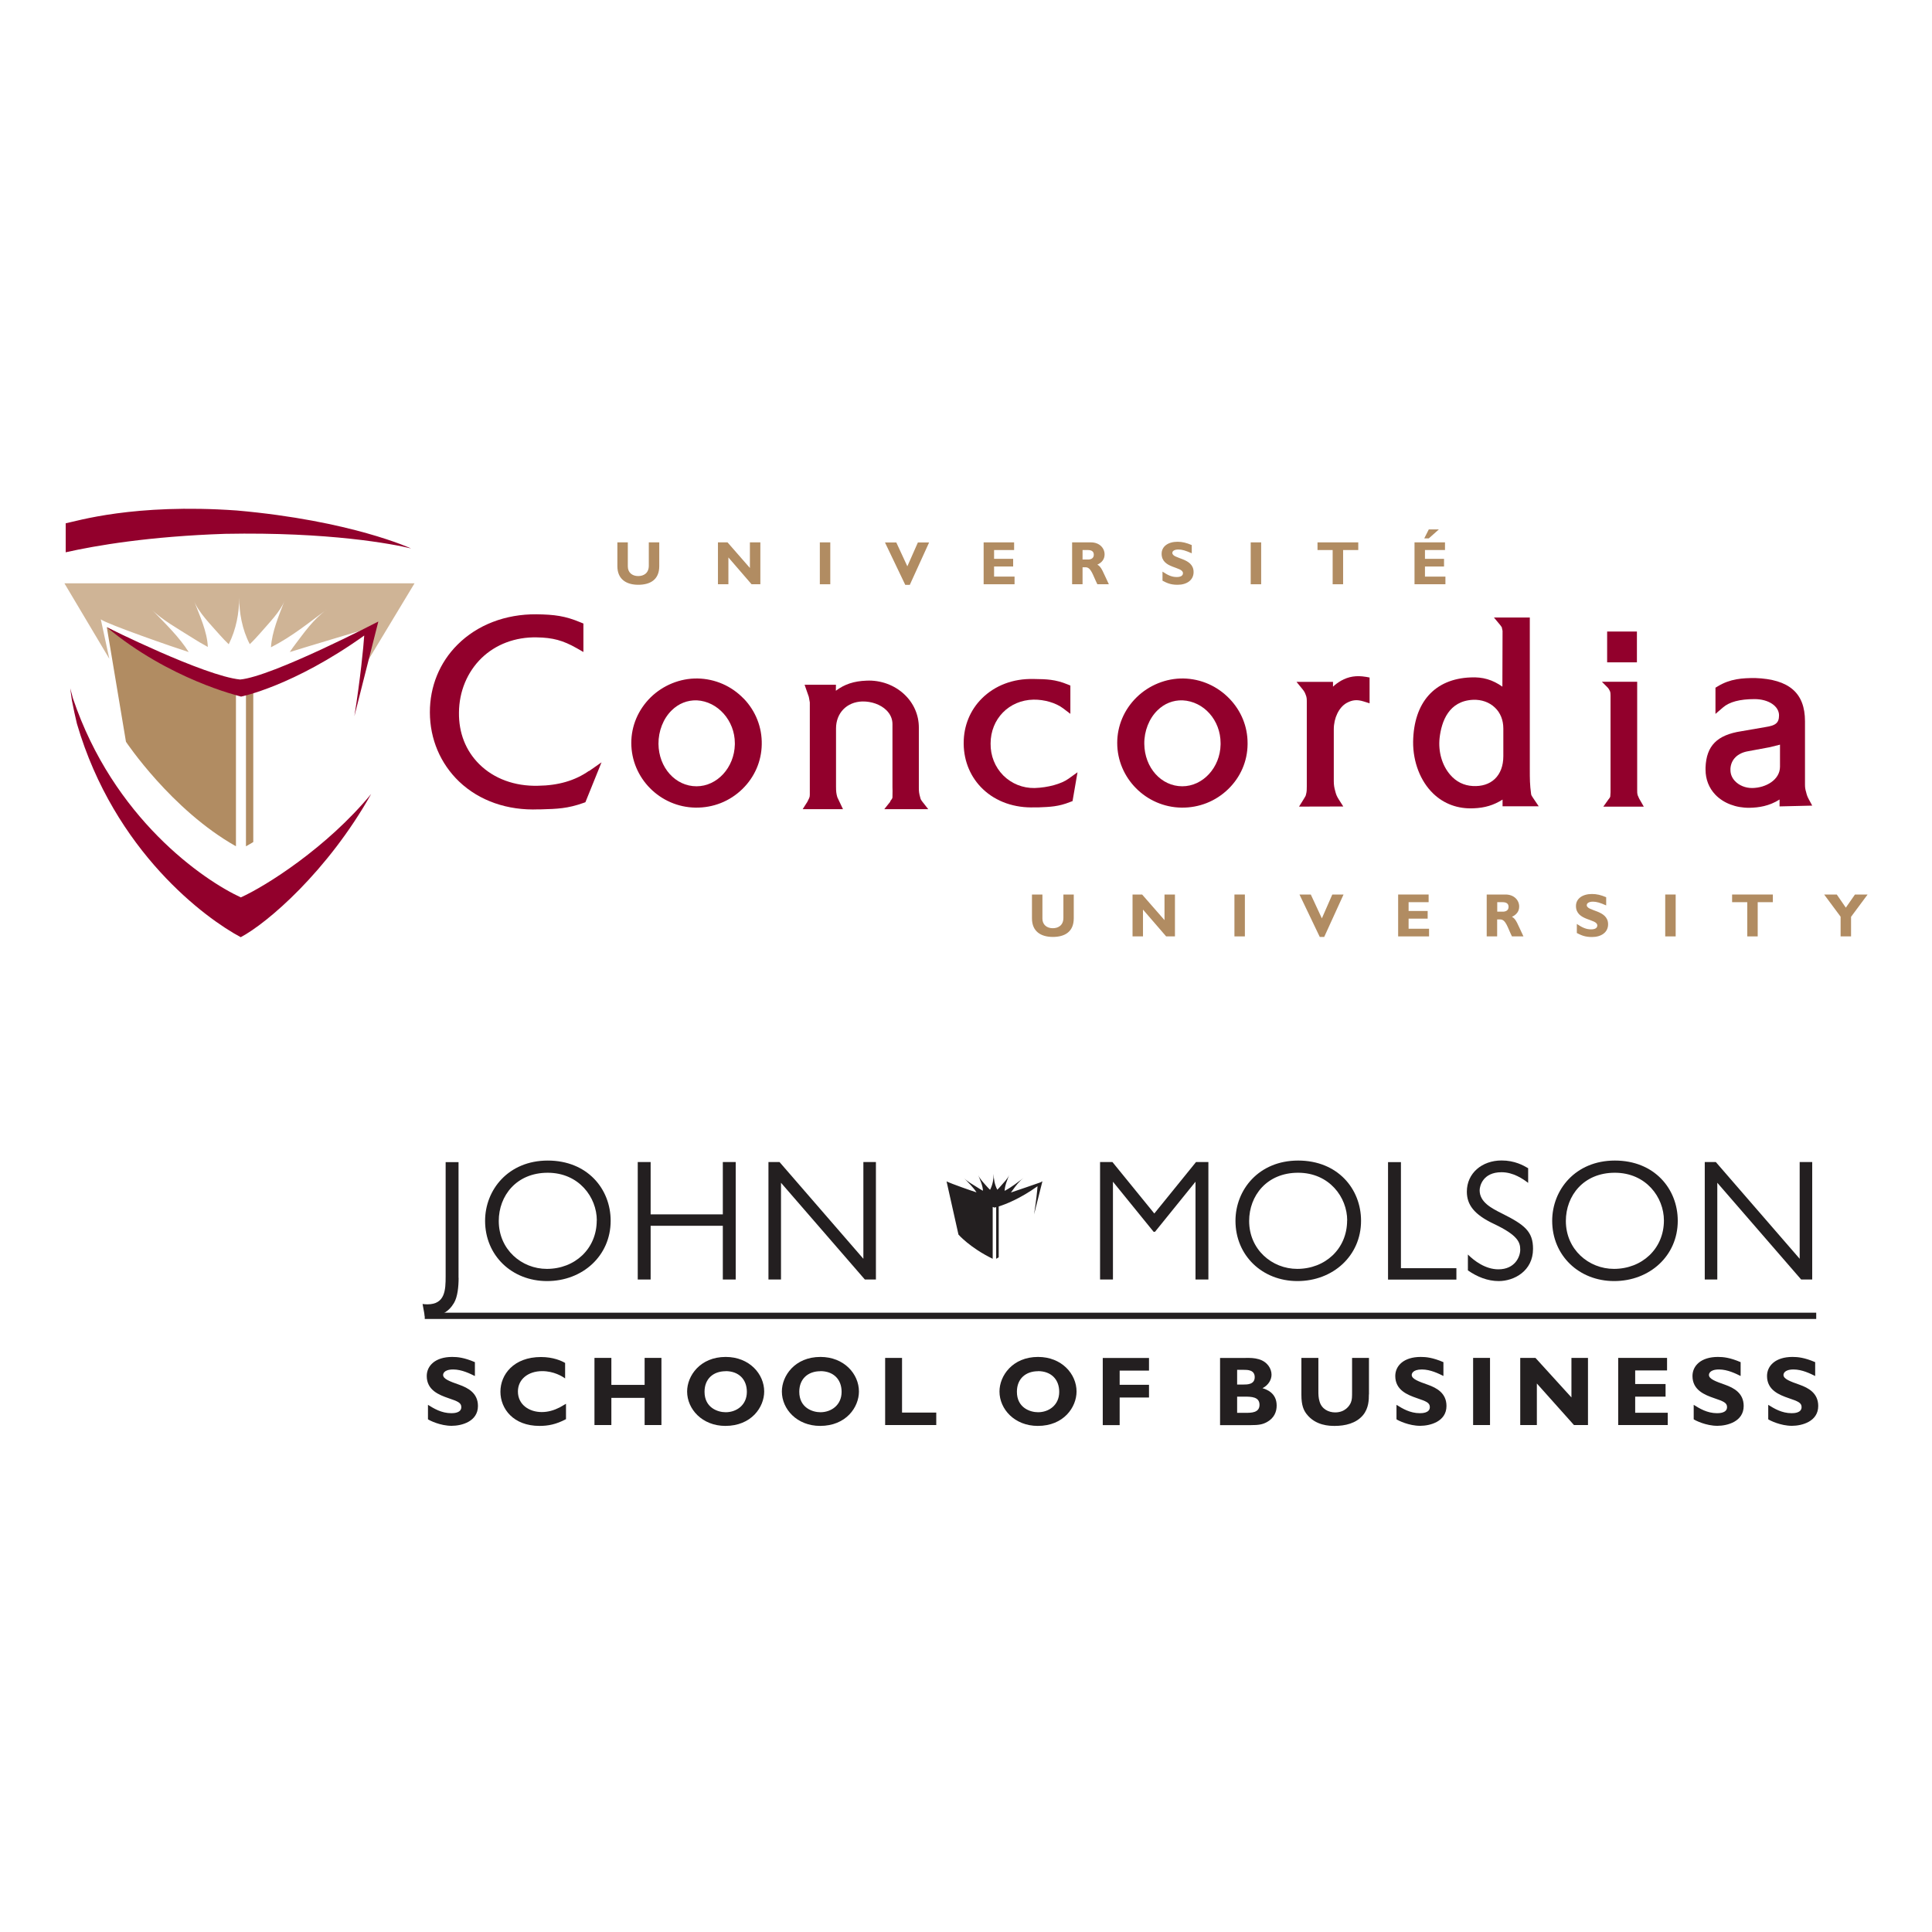 <svg width="300" height="300" viewBox="0 0 300 300" fill="none" xmlns="http://www.w3.org/2000/svg">
<path d="M71.214 198.411C71.214 199.804 71.052 201.386 70.497 202.319C69.673 203.712 68.442 204.429 66.59 204.429C66.454 204.429 66.184 204.429 65.968 204.402L65.616 202.481C65.832 202.508 66.049 202.536 66.36 202.536C69.118 202.536 69.199 200.318 69.199 198.181V180.454H71.201V198.425L71.214 198.411Z" fill="#231F20"/>
<path d="M75.325 189.568C75.325 184.754 78.935 180.211 85.061 180.211C91.186 180.211 94.823 184.592 94.823 189.568C94.823 195.018 90.442 198.925 84.952 198.925C79.463 198.925 75.325 194.936 75.325 189.568ZM92.674 189.514C92.674 185.904 89.888 182.104 85.047 182.104C80.206 182.104 77.448 185.66 77.448 189.595C77.448 194.03 81.004 197.032 84.912 197.032C89.266 197.032 92.66 193.909 92.66 189.514H92.674Z" fill="#231F20"/>
<path d="M114.241 198.682H112.24V190.339H101.03V198.682H99.029V180.44H101.03V188.567H112.24V180.44H114.241V198.682Z" fill="#231F20"/>
<path d="M136.012 198.682H134.294L121.273 183.659V198.682H119.325V180.44H121.043L134.064 195.463V180.44H136.012V198.682Z" fill="#231F20"/>
<path d="M73.729 213.665C73.013 213.314 71.714 212.651 70.376 212.651C68.848 212.651 68.807 213.395 68.807 213.503C68.807 214.125 69.835 214.504 71.336 215.031C72.647 215.504 74.216 216.302 74.216 218.317C74.216 220.737 71.687 221.4 70.132 221.4C68.374 221.4 66.711 220.575 66.454 220.386V218.141C67.36 218.709 68.55 219.439 70.078 219.439C70.416 219.439 71.633 219.426 71.633 218.493C71.633 217.803 71.038 217.587 69.659 217.114C68.158 216.6 66.265 215.856 66.265 213.665C66.265 212.07 67.59 210.704 70.213 210.704C71.038 210.704 72.079 210.799 73.743 211.515V213.652L73.729 213.665Z" fill="#231F20"/>
<path d="M87.873 220.372C86.345 221.184 85.101 221.414 83.776 221.414C79.719 221.414 77.705 218.763 77.705 216.1C77.705 213.436 79.773 210.718 84.006 210.718C85.899 210.718 87.211 211.313 87.751 211.637V214.044C87.319 213.72 85.994 212.908 84.195 212.908C82.018 212.908 80.422 214.166 80.422 216.072C80.422 218.114 82.167 219.264 84.128 219.264C85.101 219.264 86.021 218.993 86.9 218.547L87.887 217.979V220.386L87.873 220.372Z" fill="#231F20"/>
<path d="M102.707 221.279H100.097V217.06H94.932V221.279H92.308V210.854H94.932V215.045H100.097V210.854H102.707V221.279Z" fill="#231F20"/>
<path d="M112.645 221.414C109.035 221.414 106.696 218.804 106.696 216.072C106.696 213.638 108.711 210.704 112.686 210.704C116.364 210.704 118.663 213.354 118.663 216.072C118.663 218.493 116.689 221.414 112.632 221.414H112.645ZM112.672 212.922C110.806 212.922 109.4 214.058 109.4 216.113C109.4 218.601 111.456 219.291 112.686 219.291C114.349 219.291 115.972 218.195 115.972 216.126C115.972 214.179 114.701 212.908 112.672 212.908V212.922Z" fill="#231F20"/>
<path d="M127.357 221.414C123.747 221.414 121.408 218.804 121.408 216.072C121.408 213.638 123.422 210.704 127.398 210.704C131.076 210.704 133.375 213.354 133.375 216.072C133.375 218.493 131.4 221.414 127.344 221.414H127.357ZM127.384 212.922C125.518 212.922 124.112 214.058 124.112 216.113C124.112 218.601 126.167 219.291 127.398 219.291C129.061 219.291 130.684 218.195 130.684 216.126C130.684 214.179 129.413 212.908 127.384 212.908V212.922Z" fill="#231F20"/>
<path d="M145.396 221.279H137.445V210.854H140.068V219.345H145.382V221.292L145.396 221.279Z" fill="#231F20"/>
<path d="M161.149 221.414C157.538 221.414 155.199 218.804 155.199 216.072C155.199 213.638 157.214 210.704 161.189 210.704C164.867 210.704 167.166 213.354 167.166 216.072C167.166 218.493 165.192 221.414 161.149 221.414ZM161.176 212.922C159.31 212.922 157.904 214.058 157.904 216.113C157.904 218.601 159.959 219.291 161.189 219.291C162.853 219.291 164.475 218.195 164.475 216.126C164.475 214.179 163.204 212.908 161.176 212.908V212.922Z" fill="#231F20"/>
<path d="M178.416 212.827H173.86V215.031H178.416V217.005H173.86V221.292H171.236V210.866H178.416V212.84V212.827Z" fill="#231F20"/>
<path d="M193.426 210.854C194.17 210.854 194.751 210.854 195.454 211.056C196.82 211.448 197.442 212.544 197.442 213.463C197.442 214.207 196.996 215.072 196.036 215.559C196.59 215.721 198.24 216.249 198.24 218.25C198.24 219.17 197.902 220.157 196.752 220.806C196.049 221.198 195.427 221.292 194.251 221.292H189.45V210.867H193.426V210.854ZM192.101 212.72V214.991H193.074C193.669 214.991 194.832 214.991 194.832 213.842C194.832 212.693 193.683 212.706 193.115 212.706H192.087L192.101 212.72ZM192.101 216.884V219.386H193.385C194.291 219.386 195.576 219.386 195.576 218.142C195.576 216.898 194.332 216.871 193.264 216.871H192.101V216.884Z" fill="#231F20"/>
<path d="M212.559 216.519C212.559 217.344 212.546 218.642 211.654 219.737C210.585 221.022 208.868 221.414 207.259 221.414C206.448 221.414 204.284 221.387 202.878 219.562C202.459 219.007 202.08 218.277 202.08 216.6V210.854H204.717V216.019C204.717 216.452 204.717 217.06 204.906 217.642C205.244 218.804 206.299 219.318 207.326 219.318C208.841 219.318 209.544 218.318 209.76 217.79C209.95 217.331 209.95 216.938 209.95 216.019V210.854H212.573V216.519H212.559Z" fill="#231F20"/>
<path d="M224.148 213.665C223.431 213.314 222.133 212.651 220.794 212.651C219.266 212.651 219.212 213.395 219.212 213.503C219.212 214.125 220.24 214.504 221.741 215.031C223.053 215.504 224.608 216.302 224.608 218.317C224.608 220.737 222.079 221.4 220.524 221.4C218.766 221.4 217.103 220.575 216.846 220.386V218.141C217.752 218.709 218.942 219.439 220.47 219.439C220.808 219.439 222.025 219.426 222.025 218.493C222.025 217.803 221.43 217.587 220.051 217.114C218.55 216.6 216.657 215.856 216.657 213.665C216.657 212.07 217.982 210.704 220.605 210.704C221.43 210.704 222.471 210.799 224.134 211.515V213.652L224.148 213.665Z" fill="#231F20"/>
<path d="M231.369 221.279H228.745V210.854H231.369V221.279Z" fill="#231F20"/>
<path d="M246.581 221.279H244.404L238.643 214.829V221.279H236.061V210.854H238.427L244.012 216.993V210.854H246.581V221.279Z" fill="#231F20"/>
<path d="M258.967 221.279H251.273V210.854H258.859V212.801H253.91V214.91H258.629V216.871H253.91V219.372H258.967V221.279Z" fill="#231F20"/>
<path d="M270.285 213.665C269.568 213.314 268.27 212.651 266.931 212.651C265.403 212.651 265.363 213.395 265.363 213.503C265.363 214.125 266.391 214.504 267.891 215.031C269.203 215.504 270.758 216.302 270.758 218.317C270.758 220.737 268.23 221.4 266.674 221.4C264.917 221.4 263.253 220.575 262.997 220.386V218.141C263.902 218.709 265.092 219.439 266.62 219.439C266.958 219.439 268.175 219.426 268.175 218.493C268.175 217.803 267.58 217.587 266.201 217.114C264.7 216.6 262.807 215.856 262.807 213.665C262.807 212.07 264.132 210.704 266.756 210.704C267.58 210.704 268.622 210.799 270.285 211.515V213.652V213.665Z" fill="#231F20"/>
<path d="M281.86 213.665C281.143 213.314 279.845 212.651 278.506 212.651C276.978 212.651 276.938 213.395 276.938 213.503C276.938 214.125 277.965 214.504 279.466 215.031C280.778 215.504 282.333 216.302 282.333 218.317C282.333 220.737 279.804 221.4 278.249 221.4C276.492 221.4 274.828 220.575 274.571 220.386V218.141C275.477 218.709 276.667 219.439 278.195 219.439C278.533 219.439 279.75 219.426 279.75 218.493C279.75 217.803 279.155 217.587 277.776 217.114C276.275 216.6 274.382 215.856 274.382 213.665C274.382 212.07 275.707 210.704 278.331 210.704C279.155 210.704 280.197 210.799 281.86 211.515V213.652V213.665Z" fill="#231F20"/>
<path d="M187.638 198.682H185.637V183.496L179.349 191.272H179.133L172.818 183.496V198.682H170.817V180.44H172.737L179.241 188.432L185.718 180.44H187.638V198.682Z" fill="#231F20"/>
<path d="M191.844 189.567C191.844 184.753 195.454 180.21 201.58 180.21C207.705 180.21 211.343 184.591 211.343 189.567C211.343 195.017 206.961 198.924 201.471 198.924C195.982 198.924 191.844 194.935 191.844 189.567ZM209.193 189.513C209.193 185.903 206.407 182.103 201.566 182.103C196.725 182.103 193.967 185.659 193.967 189.594C193.967 194.029 197.523 197.031 201.431 197.031C205.785 197.031 209.179 193.908 209.179 189.513H209.193Z" fill="#231F20"/>
<path d="M217.536 196.924H226.149V198.695H215.534V180.454H217.536V196.924Z" fill="#231F20"/>
<path d="M237.305 183.686C236.48 183.064 235.006 182.023 233.154 182.023C230.26 182.023 229.759 184.159 229.759 184.835C229.759 186.674 231.612 187.621 233.208 188.419C236.764 190.19 238.048 191.231 238.048 193.922C238.048 197.37 235.101 198.925 232.721 198.925C231.004 198.925 229.354 198.263 227.934 197.262V194.801C228.894 195.761 230.638 197.1 232.667 197.1C235.236 197.1 236.061 195.153 236.061 194.057C236.061 192.908 235.709 191.813 231.964 190.041C228.894 188.594 227.772 187.066 227.772 185.038C227.772 182.171 230.125 180.197 233.167 180.197C235.195 180.197 236.561 180.968 237.291 181.401V183.672L237.305 183.686Z" fill="#231F20"/>
<path d="M241.023 189.567C241.023 184.753 244.634 180.21 250.759 180.21C256.885 180.21 260.522 184.591 260.522 189.567C260.522 195.017 256.141 198.924 250.651 198.924C245.161 198.924 241.023 194.935 241.023 189.567ZM258.372 189.513C258.372 185.903 255.587 182.103 250.746 182.103C245.905 182.103 243.146 185.659 243.146 189.594C243.146 194.029 246.703 197.031 250.61 197.031C254.965 197.031 258.372 193.908 258.372 189.513Z" fill="#231F20"/>
<path d="M281.4 198.682H279.683L266.661 183.659V198.682H264.714V180.44H266.431L279.453 195.463V180.44H281.4V198.682Z" fill="#231F20"/>
<path d="M161.866 183.429C161.866 183.429 161.757 183.483 161.541 183.604C160.797 183.861 157.66 184.957 157.011 185.159H156.984C157.079 185.024 157.173 184.889 157.282 184.754C157.728 184.145 158.228 183.442 158.945 182.901C158.066 183.55 157.146 184.308 155.997 184.916C156.038 184.078 156.389 183.253 156.714 182.442C156.484 183.009 155.875 183.618 155.416 184.145C155.24 184.348 155.064 184.551 154.861 184.74C154.442 183.97 154.293 183.023 154.293 182.279C154.293 183.091 154.145 183.956 153.739 184.754C153.577 184.605 153.428 184.443 153.279 184.281C152.779 183.713 152.13 183.05 151.886 182.455C152.197 183.239 152.603 184.078 152.63 184.903C152.333 184.74 152.049 184.565 151.778 184.389C151.061 183.943 150.156 183.429 149.655 182.901C150.372 183.631 151.129 184.375 151.629 185.146H151.616C150.926 184.93 147.749 183.821 147.073 183.483L146.964 183.429C146.964 183.429 147.032 183.483 147.302 183.618C147.14 183.523 147.032 183.483 147.032 183.483L146.978 183.429L148.83 191.704C148.83 191.704 150.602 193.746 154.145 195.463V187.418C154.307 187.472 154.401 187.499 154.428 187.512C154.428 187.512 154.51 187.485 154.685 187.445V195.463C154.685 195.463 154.821 195.382 154.902 195.342C154.956 195.315 155.023 195.274 155.078 195.233V187.337C156.119 187.012 158.35 186.16 161.108 184.199C161.068 184.794 160.892 186.566 160.567 188.567L161.866 183.429Z" fill="#231F20"/>
<path d="M282.022 203.834H65.954V204.808H282.022V203.834Z" fill="#231F20"/>
<path d="M91.457 119.7C89.293 121.214 86.697 121.972 83.546 122.012C79.936 122.107 76.691 120.917 74.419 118.659C72.309 116.563 71.228 113.791 71.268 110.64C71.295 107.354 72.553 104.353 74.77 102.189C76.975 100.053 80.017 98.903 83.343 98.971C85.831 99.011 87.4 99.43 89.55 100.647L90.591 101.242V96.821L90.158 96.645C87.738 95.631 86.088 95.428 83.303 95.387C78.489 95.347 74.121 97.024 71.038 100.107C68.253 102.879 66.738 106.611 66.752 110.627C66.765 114.778 68.388 118.578 71.295 121.363C74.432 124.352 78.813 125.88 83.641 125.677H84.019C86.507 125.609 88.144 125.555 90.605 124.676L90.902 124.568L93.404 118.375L91.47 119.727L91.457 119.7Z" fill="#92002C"/>
<path d="M115.499 108.504C113.606 106.53 111.063 105.408 108.318 105.354C105.614 105.313 102.964 106.395 101.017 108.301C99.096 110.208 98.028 112.71 98.028 115.36C98.028 120.823 102.49 125.326 107.994 125.407C110.739 125.447 113.308 124.433 115.269 122.527C117.175 120.674 118.244 118.213 118.284 115.59C118.338 112.953 117.351 110.424 115.499 108.491V108.504ZM108.156 122.094C104.884 122.094 102.288 119.2 102.247 115.509C102.234 113.521 102.991 111.574 104.302 110.303C105.371 109.248 106.723 108.707 108.197 108.748C111.456 108.91 114.106 111.898 114.106 115.4V115.603C114.025 119.187 111.361 122.094 108.156 122.094Z" fill="#92002C"/>
<path d="M165.922 120.918C164.8 121.729 162.731 122.297 160.649 122.365C158.81 122.392 157.092 121.702 155.794 120.417C154.496 119.106 153.793 117.348 153.82 115.455C153.82 111.628 156.687 108.707 160.486 108.64C162.163 108.613 163.961 109.14 165.084 109.992L166.206 110.844V106.449L165.773 106.273C163.853 105.489 162.515 105.462 160.635 105.435H160.459C157.349 105.354 154.51 106.422 152.468 108.45C150.642 110.262 149.642 112.71 149.642 115.347V115.563C149.682 118.267 150.737 120.742 152.63 122.54C154.672 124.487 157.539 125.488 160.689 125.366H161.311C163.015 125.299 164.381 125.258 166.179 124.528L166.328 124.474L166.544 124.393L167.315 119.917L165.922 120.918Z" fill="#92002C"/>
<path d="M190.938 108.518C189.031 106.53 186.489 105.408 183.758 105.354C181.067 105.313 178.403 106.395 176.469 108.301C174.549 110.195 173.481 112.71 173.481 115.36C173.481 120.823 177.957 125.326 183.447 125.407C186.178 125.447 188.761 124.433 190.722 122.527C192.628 120.674 193.696 118.213 193.723 115.59C193.723 115.522 193.723 115.441 193.723 115.373C193.723 112.818 192.736 110.397 190.938 108.518ZM183.595 122.094C180.31 122.094 177.727 119.2 177.686 115.509C177.659 113.521 178.43 111.574 179.728 110.303C180.796 109.248 182.149 108.707 183.622 108.748C186.935 108.91 189.532 111.831 189.532 115.4V115.617C189.464 119.187 186.787 122.094 183.582 122.094H183.595Z" fill="#92002C"/>
<path d="M281.414 125.122L280.873 124.121C280.643 123.689 280.562 123.459 280.453 122.999C280.318 122.553 280.278 122.282 280.278 121.796V111.992C280.278 107.611 277.817 105.474 272.543 105.285C270.582 105.285 268.676 105.38 266.715 106.583L266.377 106.786V110.856L267.54 109.856C268.541 108.99 270.15 108.557 272.448 108.557C274.612 108.557 276.248 109.639 276.248 111.086C276.248 112.344 275.599 112.668 274.139 112.898C274.139 112.898 273.801 112.952 270.38 113.547C266.62 114.129 264.971 115.805 264.836 119.159C264.836 119.28 264.836 119.402 264.836 119.51C264.836 121.011 265.363 122.363 266.364 123.405C267.621 124.716 269.555 125.46 271.664 125.433C273.084 125.406 274.72 125.176 276.329 124.148V125.217L281.414 125.095V125.122ZM276.397 115.629V119.051C276.397 121.092 274.206 122.336 272.097 122.363C271.056 122.377 270.055 121.971 269.406 121.282C268.933 120.781 268.703 120.2 268.703 119.551V119.335C268.798 117.942 269.798 116.941 271.407 116.657L274.828 116.022C274.855 116.022 275.788 115.778 276.397 115.629Z" fill="#92002C"/>
<path d="M138.27 124.446L137.31 125.65H144.138L143.246 124.514C143.016 124.217 142.948 124.095 142.894 123.838C142.705 123.189 142.678 122.878 142.678 122.31V112.966C142.678 111.033 141.894 109.221 140.46 107.855C138.919 106.381 136.755 105.583 134.551 105.691C132.59 105.759 131.117 106.259 129.791 107.26C129.791 107.017 129.805 106.327 129.805 106.327H124.937L125.573 108.152V108.125C125.586 108.206 125.6 108.288 125.627 108.382L125.748 109.072V123.405C125.748 123.622 125.721 123.757 125.654 123.919C125.654 123.946 125.383 124.5 125.37 124.5L125.032 125.028L124.639 125.65H130.9L130.021 123.797C129.859 123.256 129.818 122.891 129.818 122.161V113.115C129.818 110.708 131.495 108.991 133.902 108.923C135.308 108.896 136.742 109.396 137.634 110.275C138.256 110.884 138.581 111.628 138.581 112.425V122.229L138.594 122.81C138.594 122.783 138.581 123.811 138.581 123.811C138.567 123.987 138.486 124.095 138.216 124.433L138.27 124.446Z" fill="#92002C"/>
<path d="M212.059 105.097C210.626 104.854 209.409 105.043 208.232 105.705C207.732 106.003 207.326 106.3 206.988 106.625V105.881H201.323L202.107 106.841C202.432 107.233 202.607 107.463 202.743 107.869C202.905 108.248 202.918 108.518 202.918 108.951V121.797V122.094C202.918 122.594 202.918 122.919 202.797 123.365C202.756 123.581 202.675 123.703 202.54 123.92C202.54 123.947 201.715 125.245 201.715 125.245H202.986L208.584 125.231L207.894 124.149C207.597 123.676 207.475 123.406 207.354 122.919C207.178 122.283 207.11 121.932 207.11 121.256V113.251C207.11 111.479 207.908 109.843 209.084 109.167C209.99 108.667 210.721 108.599 211.762 108.924L212.668 109.208V105.205L212.086 105.097H212.059Z" fill="#92002C"/>
<path d="M254.18 98.064H249.556V102.851H254.18V98.064ZM249.799 124.081L248.961 125.257H255.248L254.518 123.986L254.288 123.459C254.221 123.202 254.221 123.067 254.221 122.674V105.867H248.744L249.569 106.691C249.759 106.881 249.867 107.043 249.988 107.313C250.07 107.516 250.083 107.706 250.083 107.976C250.083 108.017 250.083 108.341 250.083 108.341V122.756V123.04L250.042 123.689C250.015 123.797 249.961 123.891 249.799 124.094V124.081Z" fill="#92002C"/>
<path d="M238.941 125.216L238.021 123.85C237.859 123.607 237.778 123.485 237.751 123.309C237.548 121.822 237.548 120.97 237.548 119.415V95.887H231.977L232.937 97.036C232.937 97.036 233.154 97.347 233.208 97.415C233.208 97.428 233.208 97.455 233.208 97.455L233.316 97.969C233.316 97.969 233.302 104.365 233.289 106.623C231.774 105.555 230.26 105.095 228.353 105.19C222.782 105.406 219.523 109.044 219.429 115.183C219.402 118.32 220.565 121.322 222.552 123.228C224.229 124.837 226.379 125.622 228.799 125.513C230.584 125.446 231.937 125.027 233.316 124.161V125.202H238.927L238.941 125.216ZM233.437 113.141V117.414C233.437 118.915 232.978 120.132 232.112 120.957C231.274 121.754 230.084 122.133 228.691 122.052C227.312 121.984 226.095 121.376 225.176 120.294C223.918 118.834 223.31 116.711 223.539 114.601C223.837 111.991 224.973 108.841 228.732 108.665C230.057 108.611 231.274 109.044 232.139 109.882C232.991 110.693 233.437 111.816 233.437 113.141Z" fill="#92002C"/>
<path d="M102.369 84.219V87.91C102.369 90.06 100.908 90.804 99.11 90.804C97.23 90.804 95.865 89.925 95.865 87.91V84.219H97.487V87.951C97.487 88.897 98.163 89.452 99.096 89.452C99.948 89.452 100.746 89.005 100.746 87.843V84.219H102.369Z" fill="#B18C62"/>
<path d="M118.068 90.723H116.702L113.105 86.558V90.723H111.483V84.219H112.97L116.445 88.194V84.219H118.068V90.723Z" fill="#B18C62"/>
<path d="M128.926 90.723H127.303V84.219H128.926V90.723Z" fill="#B18C62"/>
<path d="M141.272 90.818H140.568L137.418 84.232H139.176L140.893 87.937L142.529 84.232H144.273L141.272 90.818Z" fill="#B18C62"/>
<path d="M157.539 90.723H152.738V84.219H157.471V85.409H154.361V86.774H157.322V87.964H154.361V89.533H157.539V90.723Z" fill="#B18C62"/>
<path d="M169.397 84.219C170.736 84.219 171.52 85.111 171.52 86.085C171.52 86.802 171.142 87.329 170.398 87.68C171.061 88.018 171.263 88.816 172.183 90.723H170.398C169.695 89.33 169.438 88.086 168.572 88.086H168.099V90.723H166.477V84.219H169.384H169.397ZM168.113 86.883H168.965C169.411 86.883 169.844 86.693 169.844 86.139C169.844 85.652 169.533 85.409 168.924 85.409H168.099V86.896L168.113 86.883Z" fill="#B18C62"/>
<path d="M185.042 85.909C184.096 85.49 183.541 85.328 182.987 85.328C182.405 85.328 182.04 85.53 182.04 85.855C182.04 86.842 185.34 86.558 185.34 88.83C185.34 90.074 184.299 90.804 182.852 90.804C181.716 90.804 181.161 90.506 180.512 90.168V88.762C181.445 89.384 182.013 89.6 182.73 89.6C183.352 89.6 183.69 89.384 183.69 89.005C183.69 87.937 180.377 88.329 180.377 85.99C180.377 84.868 181.351 84.124 182.852 84.124C183.582 84.124 184.231 84.286 185.056 84.638V85.909H185.042Z" fill="#B18C62"/>
<path d="M195.833 90.723H194.21V84.219H195.833V90.723Z" fill="#B18C62"/>
<path d="M210.91 85.409H208.557V90.723H206.934V85.409H204.582V84.219H210.91V85.409Z" fill="#B18C62"/>
<path d="M224.432 90.723H219.645V84.219H224.378V85.409H221.268V86.775H224.229V87.965H221.268V89.533H224.445V90.723H224.432ZM221.863 83.597H221.159L221.863 82.204H223.431L221.863 83.597Z" fill="#B18C62"/>
<path d="M166.733 138.9V142.592C166.733 144.742 165.273 145.486 163.488 145.486C161.595 145.486 160.243 144.607 160.243 142.605V138.9H161.866V142.646C161.866 143.579 162.542 144.133 163.475 144.133C164.327 144.133 165.124 143.687 165.124 142.524V138.9H166.747H166.733Z" fill="#B18C62"/>
<path d="M182.446 145.404H181.08L177.483 141.24V145.404H175.861V138.9H177.348L180.823 142.876V138.9H182.446V145.404Z" fill="#B18C62"/>
<path d="M193.304 145.404H191.682V138.9H193.304V145.404Z" fill="#B18C62"/>
<path d="M205.636 145.486H204.933L201.782 138.9H203.54L205.258 142.605L206.88 138.9H208.625L205.623 145.486H205.636Z" fill="#B18C62"/>
<path d="M221.903 145.404H217.103V138.9H221.836V140.09H218.726V141.456H221.687V142.646H218.726V144.215H221.903V145.404Z" fill="#B18C62"/>
<path d="M233.776 138.9C235.114 138.9 235.898 139.793 235.898 140.766C235.898 141.483 235.52 142.01 234.776 142.362C235.439 142.7 235.642 143.498 236.561 145.404H234.776C234.087 144.012 233.83 142.768 232.951 142.768H232.477V145.404H230.855V138.9H233.762H233.776ZM232.491 141.564H233.356C233.803 141.564 234.249 141.375 234.249 140.821C234.249 140.334 233.938 140.09 233.316 140.09H232.491V141.564Z" fill="#B18C62"/>
<path d="M249.407 140.592C248.46 140.173 247.906 140.01 247.352 140.01C246.77 140.01 246.392 140.227 246.392 140.551C246.392 141.538 249.704 141.254 249.704 143.526C249.704 144.77 248.65 145.5 247.203 145.5C246.067 145.5 245.499 145.203 244.85 144.878V143.472C245.783 144.094 246.364 144.31 247.068 144.31C247.69 144.31 248.028 144.094 248.028 143.702C248.028 142.634 244.715 143.026 244.715 140.686C244.715 139.564 245.688 138.82 247.203 138.82C247.933 138.82 248.582 138.969 249.407 139.321V140.592Z" fill="#B18C62"/>
<path d="M260.197 145.404H258.575V138.9H260.197V145.404Z" fill="#B18C62"/>
<path d="M275.288 140.09H272.935V145.404H271.313V140.09H268.96V138.9H275.288V140.09Z" fill="#B18C62"/>
<path d="M285.822 142.362L283.252 138.9H285.213L286.619 140.942L288.039 138.9H290L287.431 142.362V145.404H285.808V142.362H285.822Z" fill="#B18C62"/>
<path d="M10 90.573L16.977 102.297C16.531 100.214 15.652 96.171 15.652 96.171C16.612 96.915 27.119 100.566 29.269 101.242H29.296C27.876 98.97 25.645 96.793 23.549 94.643C25.037 96.171 27.687 97.659 29.796 98.997C30.581 99.498 31.392 99.985 32.271 100.458C32.176 98.051 31 95.59 30.121 93.278C30.797 95.062 32.717 96.983 34.177 98.646C34.596 99.106 35.029 99.579 35.516 100.039C36.692 97.699 37.125 95.184 37.152 92.818C37.125 95.008 37.585 97.753 38.788 100.025C39.383 99.457 39.911 98.876 40.425 98.294C41.763 96.739 43.548 94.954 44.184 93.278C43.278 95.657 42.236 98.078 42.074 100.512C45.468 98.781 48.146 96.536 50.742 94.643C48.632 96.185 47.185 98.294 45.847 100.052C45.549 100.444 45.252 100.85 44.995 101.256L45.062 101.229C47.212 100.552 57.543 97.469 57.543 97.469L40.871 105.583L57.422 97.781L56.529 102.567L56.786 103.149L64.372 90.573H10Z" fill="#CFB496"/>
<path d="M36.773 79.269C20.764 78.133 11.852 80.945 10.203 81.257V85.759C14.881 84.705 23.17 83.285 34.948 82.893C51.107 82.582 61.032 84.475 63.831 85.164C63.831 85.097 63.831 85.218 63.831 85.164C63.831 85.164 54.528 80.837 36.773 79.269Z" fill="#92002C"/>
<path d="M57.638 123.282C50.755 131.625 41.263 137.602 37.396 139.346C31.554 136.655 17.599 127.068 11.325 108.435C11.176 107.907 11.041 107.394 10.906 106.866C11.001 107.556 11.082 108.245 11.19 108.922V108.881C11.42 110.057 11.663 111.234 11.947 112.383C17.789 132.315 32.014 142.672 37.382 145.526C41.52 143.335 50.877 135.303 57.638 123.282Z" fill="#92002C"/>
<path d="M16.585 97.388L19.56 115.183C19.56 115.183 26.605 125.757 36.638 131.409V107.84L16.585 97.388Z" fill="#B18C62"/>
<path d="M38.193 107.219V131.41C38.396 131.288 38.612 131.166 38.815 131.058C38.991 130.95 39.167 130.855 39.329 130.747V106.948L38.18 107.219H38.193Z" fill="#B18C62"/>
<path d="M58.747 96.51C58.747 96.51 42.277 105.069 37.287 105.515C31.716 104.961 16.572 97.389 16.572 97.389C26.335 105.515 37.003 108.031 37.436 108.166C37.436 108.166 45.495 106.584 56.556 98.687C56.448 100.391 55.948 105.475 55.028 111.208L58.747 96.51Z" fill="#92002C"/>
</svg>
